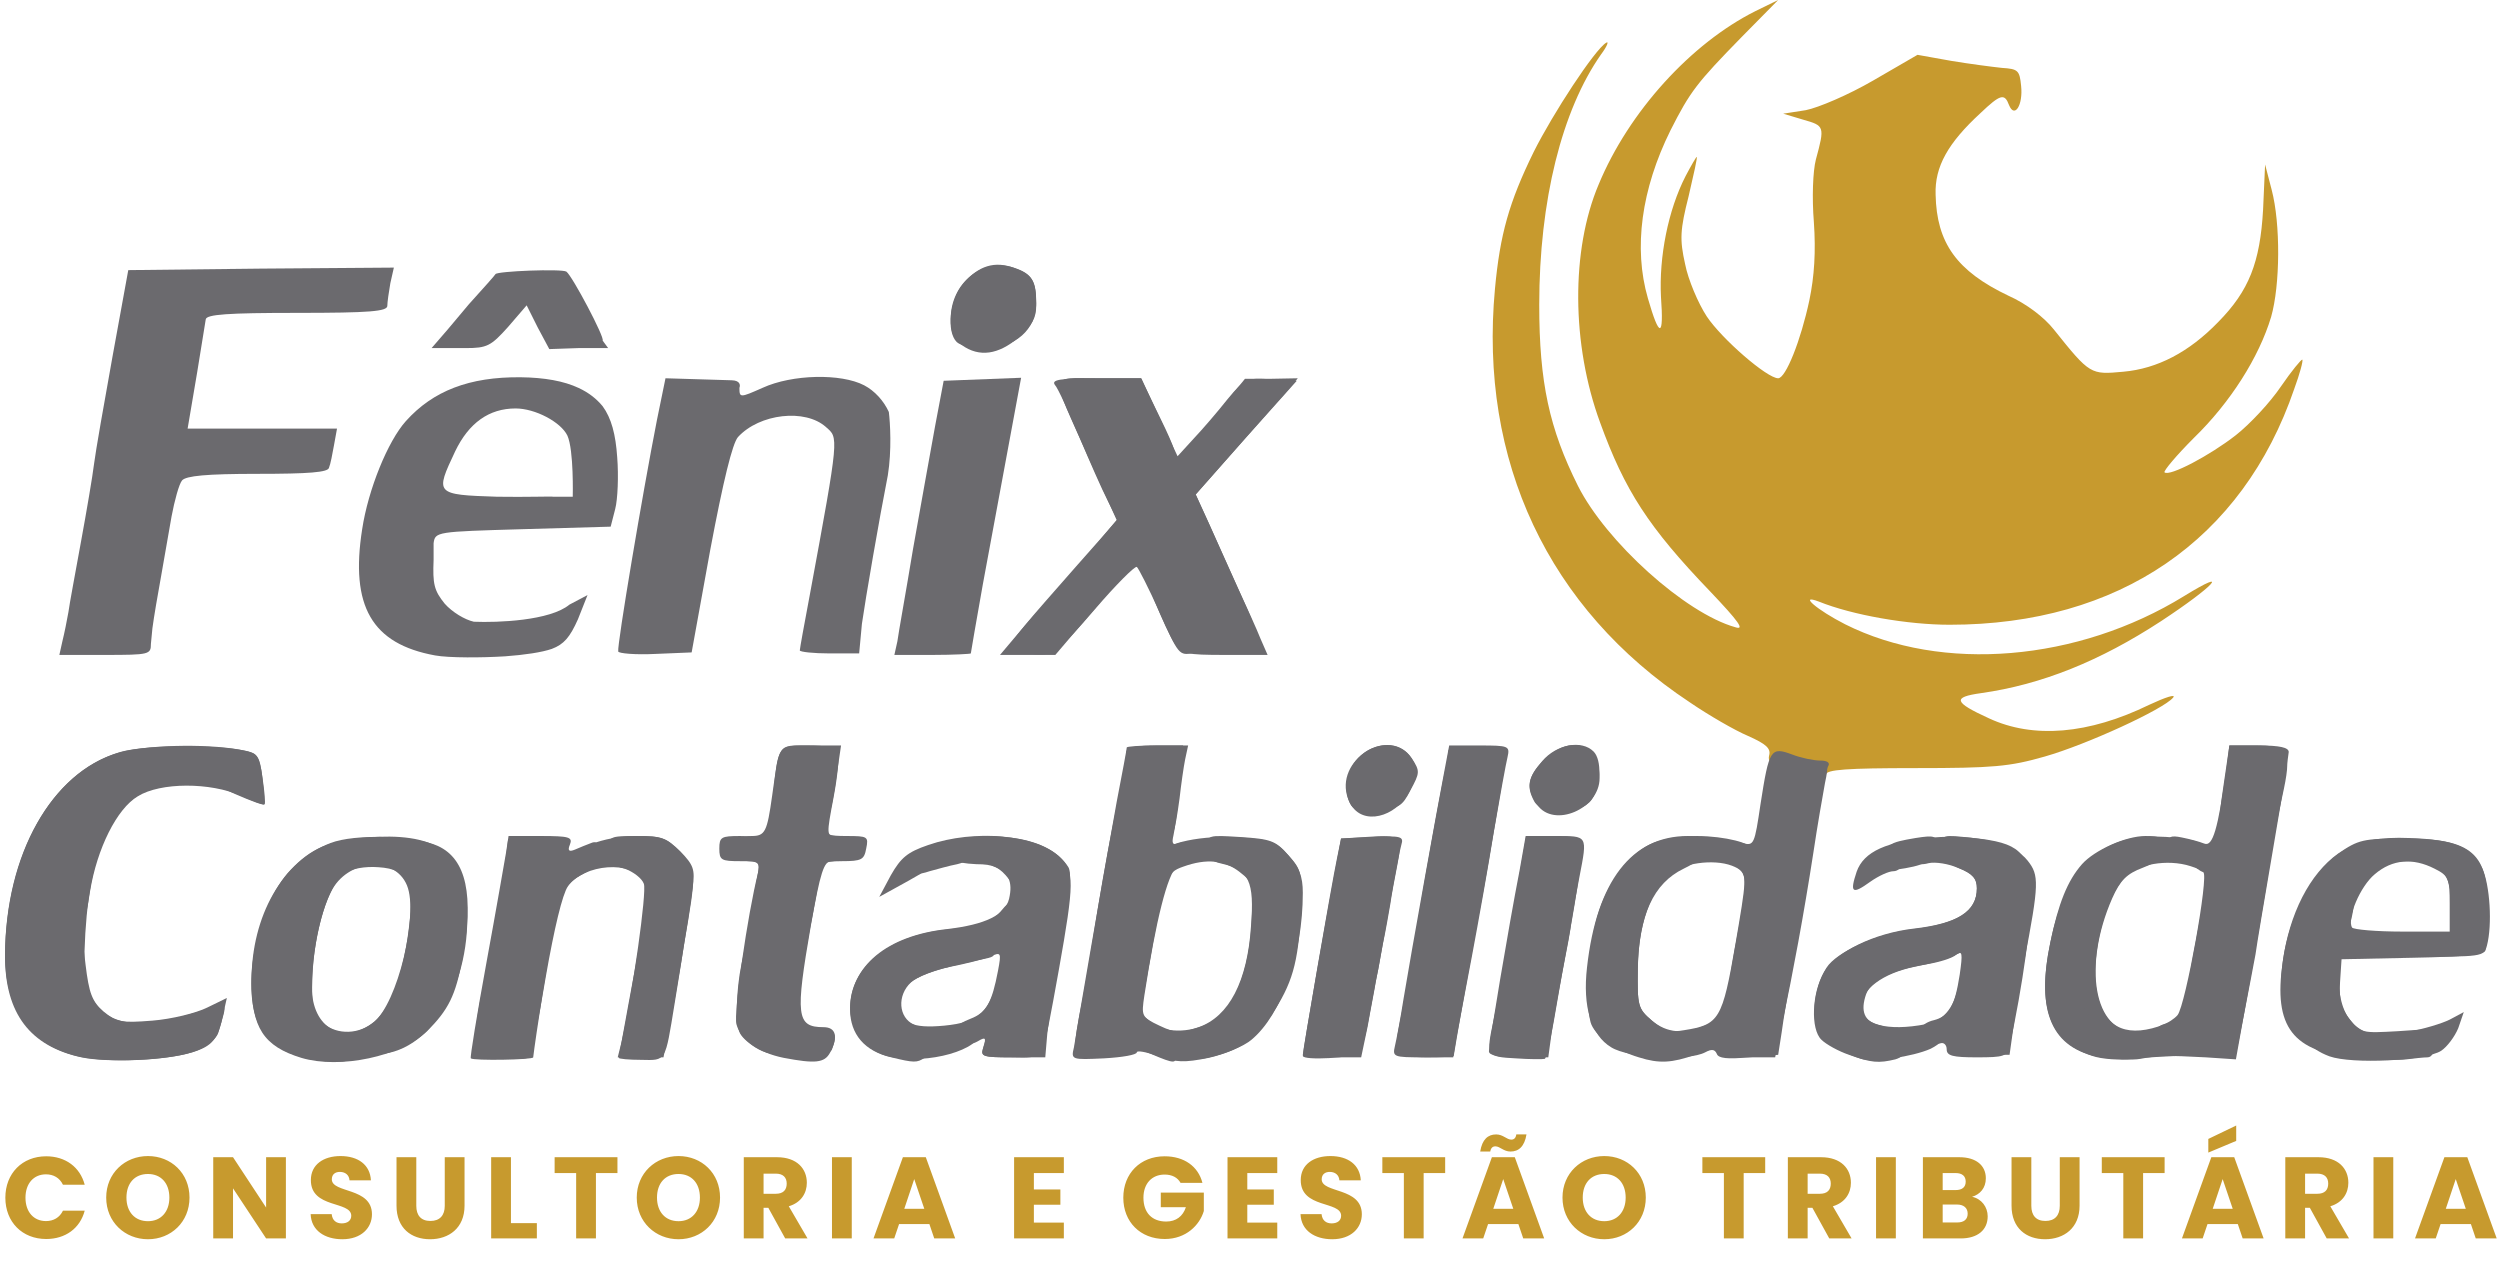 <svg xmlns="http://www.w3.org/2000/svg" width="497" height="254" viewBox="0 0 497 254" fill="none"><path d="M359 154.5C353.8 153.7 351.2 152.1 351.7 150.2C352.1 148.8 351.1 147.9 347.5 146.3C344.9 145.2 339.7 142.2 335.9 139.6C307.8 121 294 91.6 297.2 57.4C298.2 46.6 300 40.2 304.9 30.2C308.7 22.6 317 9.9 319.3 8.5C319.9 8.1 319.5 9.2 318.3 10.8C310.5 21.9 306 39.9 306 60.6C306 76 308 85.2 313.7 96.6C319.3 107.7 335 121.9 345 124.7C346.9 125.3 345.7 123.6 340 117.6C327.7 104.8 323 97.5 318.1 84C312.4 68.5 312.3 49.7 317.8 36.7C323.8 22.2 336.2 8.6 349 2.2L353.5 0L346.3 7.3C337.3 16.5 336 18.2 332.1 25.9C326.3 37.6 324.7 49.3 327.6 59.3C329.9 67.3 330.8 67.2 330.2 59C329.8 51.1 331.6 41.8 335.1 35C336.2 32.9 337.2 31.2 337.3 31.2C337.5 31.2 336.7 34.7 335.7 39C334 45.7 333.9 47.6 335 52.5C335.6 55.6 337.6 60.3 339.3 62.9C342.3 67.4 351.3 75.2 353.5 75.2C355 75.2 358 67.7 359.7 59.7C360.7 54.9 361 50 360.6 44.2C360.2 39.3 360.4 34 361 31.7C362.8 25.1 362.7 25 358.5 23.8L354.5 22.6L359 21.9C361.5 21.4 367.4 18.9 372.4 16L381.2 10.9L387.9 12.1C391.5 12.7 396.1 13.3 398 13.5C401.2 13.7 401.5 14 401.8 17.1C402.2 20.9 400.5 23.6 399.4 20.9C398.5 18.5 397.7 18.7 393.7 22.5C387.3 28.4 384.6 33.1 384.8 38.7C385 48.3 389 53.9 399.3 58.8C402.9 60.4 406.4 63.1 408.3 65.5C415.5 74.5 415.6 74.5 422.1 73.9C428.9 73.3 435.2 70 441 64C447.1 57.8 449.3 52.2 449.9 41.7L450.3 32.7L451.6 37.7C453.4 44.5 453.3 56.7 451.5 63C449.1 71 443.4 80 436.2 87C432.7 90.5 430.1 93.6 430.3 93.9C431.3 94.8 439.4 90.5 444.5 86.5C447.3 84.3 451.3 80 453.4 76.9C455.6 73.7 457.5 71.4 457.7 71.5C457.9 71.7 457.2 74.3 456.1 77.3C445.8 107.4 421.2 124.2 387.6 124.2C379.3 124.2 368.3 122.3 361.6 119.6C357.4 118 361.3 121.3 366.8 124.1C386.1 133.8 413.1 131.5 434.2 118.5C443.8 112.6 440.1 116.6 429.6 123.5C417.5 131.4 405.9 136.1 393.8 137.8C388.1 138.6 388.4 139.6 395.4 142.8C404.2 146.9 415.2 146 427.3 140.1C430.5 138.6 432.7 137.9 432 138.7C430.1 141 414.9 148 406.5 150.4C399.5 152.4 396.3 152.7 380.7 152.7C367.2 152.7 363 153 363 154C363 154.6 362.7 155.1 362.3 155.1C361.8 155 360.4 154.7 359 154.5Z" fill="#C79A2E"></path><path d="M16.2 210.2C6 208 1 201.5 1 190.1C1.1 170.1 10.2 153.6 23.4 149.7C28.6 148.1 40.6 147.8 47.5 149C51.4 149.7 51.5 149.9 52.2 154.7C52.6 157.4 52.8 159.8 52.6 159.9C52.4 160.1 50.3 159.3 47.9 158.2C41.8 155.5 31.9 155.5 27.4 158.3C23.2 160.8 19.3 168.7 17.9 177.2C17.4 180.7 16.7 183.8 16.5 184.2C16.3 184.5 16.5 187.9 17 191.7C17.7 197.5 18.3 199.1 20.6 201.1C23.2 203.2 24 203.4 30.3 202.9C34.1 202.6 39 201.4 41.2 200.3L45.1 198.4L44.4 201.5C43.4 206.6 42.2 208 38.2 209.2C33.1 210.8 21.4 211.3 16.2 210.2Z" fill="#6B6A6E"></path><path d="M59.9 210.3C52.4 208 50 204.3 50 195C50 182 56.2 171.2 65.7 167.6C70.5 165.7 82.6 166.1 87.1 168.2C92.7 170.8 94.3 178 91.9 190.7C90.6 197.9 89.1 200.8 84.9 205C79.7 210 67.6 212.6 59.9 210.3ZM74.3 203.2C79 199.5 83.3 181.8 80.9 176C78.4 170 69 170.8 65.8 177.3C63.6 181.6 62 189.8 62 196.3C62 204.4 68.3 207.9 74.3 203.2Z" fill="#6B6A6E"></path><path d="M93.6 210.4C93.4 210.3 94.8 201.8 96.7 191.4C98.6 181.1 100.3 171.2 100.6 169.5L101.1 166.2H107.5C113.1 166.2 113.9 166.4 113.3 167.9C112.8 169.1 113.1 169.4 114.3 168.9C115.2 168.5 116.7 167.9 117.5 167.6C118.6 167.1 119 167.7 119 169.6C119 171.4 118.2 172.6 116 173.7C112.4 175.6 111.5 177.1 110 184.7C109.1 189.3 106.4 206.7 106 210.2C106 210.7 94.1 210.9 93.6 210.4Z" fill="#6B6A6E"></path><path d="M155.8 210.3C150.8 209.3 147.2 206.7 146.4 203.6C145.8 201.4 148.6 181.8 150.7 173.5C151.1 171.7 150.8 171.2 149.1 171.2C147.5 171.2 147 170.6 147 168.7C147 166.7 147.5 166.2 149.4 166.2C152.1 166.2 152.5 165.4 153.5 158.2C155 147.6 154.6 148.2 160.6 148.2C164.3 148.2 166.2 148.6 166.6 149.6C166.9 150.3 166.5 154.4 165.7 158.6C164.3 166 164.3 166.2 166.2 166.2C167.6 166.2 168 166.7 167.6 167.8C167.3 168.7 167 169.8 167 170.3C167 170.8 166.2 171.2 165.3 171.2C163.8 171.2 163.1 173.3 161.2 184C158.1 201.9 158.3 204.2 163.7 204.2C166.2 204.2 166.7 206.1 165 209.3C163.9 211.3 162.1 211.5 155.8 210.3Z" fill="#6B6A6E"></path><path d="M177.2 210.2C171.9 209 169 205.6 169 200.7C169 192.1 176.3 186 188.3 184.7C195.9 183.8 199.8 181.9 200.6 178.7C201.4 175.3 200.5 173.3 197.5 172.2C195.7 171.5 195 170.5 195 168.6C195 165.9 195 165.9 200.7 166.5C206.2 167.1 210.3 169.1 212.4 172.4C213.1 173.6 212.7 177.9 211 187.4C209.7 194.7 208.5 202.8 208.2 205.5L207.8 210.2H201.3C195.2 210.2 194.9 210.1 195.5 208.1C196.1 206.3 195.9 206.1 194.4 207C193.2 207.7 192.3 207.6 191.3 206.7C189.3 204.7 189.7 203.8 193 202.5C196.1 201.3 197.2 199.3 198.4 193C199.1 189.3 199 189.2 196.8 190.2C195.5 190.7 192 191.6 188.9 192.2C185.8 192.8 182.3 194.2 181.1 195.3C178.3 197.9 178.6 202.3 181.7 203.7C184.3 204.8 185.7 209.1 183.8 210.3C182.3 211.3 181.7 211.3 177.2 210.2Z" fill="#6B6A6E"></path><path d="M213.5 208.2C213.7 206.8 215.3 197.6 217 187.7C218.7 177.8 221 165.1 222 159.4C223.1 153.7 224 148.9 224 148.6C224 148.4 226.5 148.2 229.6 148.2H235.2L234.5 156C234.2 160.2 233.6 164.7 233.3 166C232.9 167.7 233.1 168.1 234.4 167.6C236.7 166.7 236.5 170.1 234 172.2C232.1 173.8 229.8 182.9 227.5 197.9C226.9 202 226.9 202.2 230.5 203.9C233.7 205.4 234.5 205.5 238.3 204.2C244.3 202.1 248 195.1 248.7 184.1C249.4 175.2 248.3 172.9 242.9 171.7C240.6 171.2 240 170.5 240 168.5C240 166 240.1 166 246.6 166.4C252.6 166.8 253.6 167.1 256.1 170C258.3 172.5 259 174.2 259 177.5C259 189.7 254.8 201.7 248.8 206.7C247.3 208 243.4 209.6 240.3 210.3C235.4 211.3 233.8 211.2 230.3 210C227.9 209.1 226 208.8 226 209.2C226 209.7 223.1 210.2 219.5 210.4C213 210.7 212.9 210.7 213.5 208.2Z" fill="#6B6A6E"></path><path d="M259 209.9C259 208.9 264.7 175.8 265.8 170.6L266.6 166.7L272.9 166.4C278.5 166.1 279.1 166.3 278.6 167.9C278.3 168.9 277.3 174 276.4 179.2C275.5 184.4 274.4 190.5 274 192.7C273.5 194.9 272.7 199.4 272.1 202.6C271.5 205.9 270.7 208.9 270.3 209.3C269.2 210.3 259 210.9 259 209.9Z" fill="#6B6A6E"></path><path d="M341.3 209.5C340.9 208.6 340.3 208.5 339 209.2C335.6 211 323.8 210.4 320.3 208.2C316.3 205.8 314.6 200.1 315.5 192.3C317.4 175.2 324.4 166.2 335.5 166.2C338.5 166.2 339 166.5 339 168.5C338.9 170.1 337.8 171.2 334.7 172.7C328.7 175.6 325.8 182 325.6 192.5C325.5 200 325.6 200.5 328.4 202.9C330.7 204.9 332.1 205.3 334.8 204.8C341.8 203.7 342.4 202.7 345 187.7C347.2 174.9 347.3 173.9 345.7 172.7C344.8 172 344 170.5 344 169.2C344 167.4 344.4 167.1 346.4 167.6C348.7 168.2 348.8 167.9 350 159.8C351.7 148.9 352 148.4 356.3 150C358.1 150.7 360.6 151.2 361.9 151.2C363.2 151.2 363.8 151.6 363.5 152.2C363.1 152.8 362.4 155.8 362 159C360.2 170.2 359.1 176.9 357 188.7C355.8 195.3 354.5 202.7 354.2 205.2L353.5 209.7L347.6 210.2C343.4 210.6 341.6 210.4 341.3 209.5Z" fill="#6B6A6E"></path><path d="M367.6 209.7C365.5 209 363 207.6 362.1 206.7C359.9 204.6 360.2 197.4 362.6 193.3C365 189.2 372.6 185.5 380.5 184.6C389.2 183.6 393 181.2 393 176.6C393 174.7 392.2 173.7 389.5 172.6C386.8 171.5 386 170.6 386 168.5C386 165.9 386 165.9 392.3 166.6C401.4 167.5 403.4 169.4 403.8 177.2C404 182.3 402.1 196.2 399.5 208C399 210 398.4 210.2 393 210.2C388.2 210.2 387 209.9 387 208.6C387 207.7 386.4 207.2 385.8 207.4C384.4 207.9 382 205.9 382 204.4C382 203.9 383.1 203.1 384.5 202.8C387.5 202 388.6 200.1 389.6 193.7C390.2 189.5 390.1 188.9 388.9 189.8C388.1 190.5 385.5 191.3 383 191.7C376.2 192.8 372.1 194.8 371 197.6C369.8 201 370.6 203.1 373.6 203.8C374.9 204.1 376 205 376 205.8C376 206.6 376.7 207.2 377.5 207.2C379.9 207.2 379.3 209.9 376.8 210.6C373.5 211.4 372 211.3 367.6 209.7Z" fill="#6B6A6E"></path><path d="M417.6 210.2C407.9 208.5 404.7 201.2 407.6 187.4C409.2 179.6 411 175.1 413.9 171.8C416.4 169 422.6 166.2 426.5 166.2C429.5 166.2 430 166.5 430 168.5C430 170.4 429.1 171.3 426 172.5C422.8 173.7 421.5 175 419.9 178.6C414 192.1 416.3 205.2 424.6 205.2C425.8 205.2 427.1 205.8 427.3 206.5C427.6 207.2 427.9 207.1 427.9 206C428 205.1 428.9 204.1 429.9 203.7C431 203.4 432.3 202.5 432.9 201.8C434.5 199.8 439.2 173.8 438 173.4C437.4 173.2 436.3 172.4 435.6 171.6C434.8 170.8 433.4 170.2 432.6 170.2C431.6 170.2 431 169.3 431 168.1C431 166.3 431.4 166 433.8 166.5C435.3 166.8 437.2 167.3 438.2 167.7C439.9 168.4 440.9 164.9 442.6 153L443.2 148.2H448.5C455.1 148.2 455.7 149.4 453.7 158.4C452.9 161.9 451.7 168.5 451 173.2C450.3 177.9 448.5 188.2 447.1 196.1L444.5 210.6L438.5 210.2C430.8 209.8 429.2 209.8 425.5 210.5C423.9 210.8 420.3 210.6 417.6 210.2Z" fill="#6B6A6E"></path><path d="M468.4 210.3C455.8 209.2 451.9 204.2 453.8 191.3C455.1 181.6 459.2 173.7 464.8 169.7C468.9 166.9 469.8 166.7 477.9 166.7C491.5 166.7 494.8 169.6 494.5 181.2C494.4 184.8 494.2 188.3 494.1 188.9C494 189.8 490.1 190.2 479.8 190.4L465.5 190.7L465.2 195.3C465 198.7 465.4 200.5 467.1 202.6C469.3 205.4 469.6 205.4 476.7 205L484 204.5V207.4C484 209.1 483.5 210.2 482.6 210.2C481.9 210.2 480 210.4 478.4 210.6C476.8 210.8 472.3 210.7 468.4 210.3ZM487 179.7C487 174.7 486.8 174.1 484 172.7C479.7 170.5 475.6 170.8 472.1 173.8C469.2 176.2 466.5 182.6 467.6 184.4C467.9 184.8 472.4 185.2 477.6 185.2H487V179.7Z" fill="#6B6A6E"></path><path d="M123.6 207C125.8 197.1 128.6 177.4 128 175.7C127.6 174.6 125.9 173.3 124.2 172.7C121.6 172 121 171.3 121 169C121 166.3 121.1 166.2 126.6 166.2C131.5 166.2 132.5 166.6 135.2 169.2C137.9 172 138.2 172.8 137.7 176.5C136.7 184.1 134.2 199 133 204.6L131.9 210.2H122.8L123.6 207Z" fill="#6B6A6E"></path><path d="M277.3 208C277.6 206.7 278.4 202.6 279 198.7C280.5 189.6 285.8 160.2 287.1 153.5L288.1 148.2H294.2C299.9 148.2 300.2 148.3 299.7 150.5C299.4 151.7 298.2 158.3 297 165.2C295.9 172.1 293.9 183.3 292.6 190.2C291.3 197.1 289.9 204.4 289.5 206.5L288.9 210.2H282.8C277.1 210.2 276.8 210.1 277.3 208Z" fill="#6B6A6E"></path><path d="M296 209C296 207.6 299.9 184.3 302.1 173L303.3 166.2H308.6C312.8 166.2 314 166.6 314.4 168C314.7 169 313.6 177.2 311.9 186.2C310.2 195.3 308.5 204.4 308.3 206.5L307.8 210.2H301.9C297.8 210.2 296 209.8 296 209Z" fill="#6B6A6E"></path><path d="M182 172C182 169.1 184.8 167.3 189.3 167.2C192.3 167.2 193 167.6 193 169.2C193 170.5 192.1 171.4 190.3 171.8C188.7 172.1 186.3 172.8 184.8 173.2C182.4 174 182 173.8 182 172Z" fill="#6B6A6E"></path><path d="M375 170.8C375 167.8 375.5 167.5 380.8 166.6C384.6 166 385 166.2 385 167.9C385 170.6 383.4 171.8 378.8 172.6C375.2 173.2 375 173.1 375 170.8Z" fill="#6B6A6E"></path><path d="M268 158.8C265.1 151.1 276.3 144.1 280.7 150.8C282.3 153.3 282.3 153.6 280.4 157.1C278.7 160.4 278.1 160.7 273.7 161C269.4 161.3 268.9 161.1 268 158.8Z" fill="#6B6A6E"></path><path d="M305 159.3C303.4 156.3 303.8 154.6 306.6 151.3C309.4 148 314.4 147 316.8 149.4C318.5 151.1 318.3 156.3 316.4 159C314.3 162 306.6 162.2 305 159.3Z" fill="#6B6A6E"></path><path d="M201.7 129.3C200.1 128.7 201 127.4 207.7 119.7C212 114.8 217 109.1 218.8 107.1L222.1 103.3L220.2 99.5C219.1 97.4 216.6 91.7 214.5 86.7C212.4 81.8 210.3 77.1 209.7 76.5C209 75.5 210.7 75.2 217.8 75.2H226.9L230.5 83L234.1 90.7L237.3 87.2C239.1 85.3 242.1 81.8 244 79.4C247.5 75.2 247.7 75.1 252.7 75.4L257.8 75.7L247.7 87L237.7 98.3L240.3 104C241.7 107.1 244.4 113.2 246.4 117.6C251.3 128.3 251.2 129.2 245.1 129.2C242.4 129.2 238.9 129.5 237.3 129.8C234.4 130.4 234.3 130.2 230.5 121.7C228.4 117 226.3 112.9 226 112.7C225.6 112.5 221.8 116.3 217.6 121.2C210.8 129.1 209.4 130.2 206.7 130.1C204.9 130.1 202.7 129.7 201.7 129.3Z" fill="#6B6A6E"></path><path d="M190.2 68C188.1 65.9 188.8 59.6 191.5 56.4C194.5 52.8 197.8 51.8 201.7 53.3C205.2 54.6 206 55.8 206 60.3C206 65.5 201.8 69.2 195.9 69.2C193.4 69.2 190.9 68.7 190.2 68Z" fill="#6B6A6E"></path><path d="M14.7 209.8C5.7 207.3 1 200.4 1 189.8C1.1 169.7 10.3 153.5 23.9 149.5C29.4 147.9 46.2 148 50.2 149.7C51.3 150.1 51.9 151.9 52.2 155C52.5 157.6 52.6 159.8 52.5 159.9C52.2 160.4 41.5 155.7 41.2 155C41 154.5 39.9 154.7 38.8 155.3C37.7 155.9 36.6 156.2 36.4 155.9C36.1 155.6 34.1 155.8 31.9 156.3C22.3 158.5 17.4 169.1 16.8 189.2C16.4 202.5 23.2 206.2 38.9 201.3C45.8 199.2 45.3 198.7 43.4 205.3C43.1 206.4 41.2 208 39.3 208.8C34.3 210.9 20.6 211.5 14.7 209.8ZM35.1 206.1C37.1 205.6 39.4 204.4 40.1 203.5C41.4 202 41.2 202 38.5 202.8C36.9 203.3 31.7 203.7 27.2 203.7C19.5 203.7 18.7 203.5 16.8 201.3C15.8 199.9 15.1 198 15.3 197.1C15.6 196.1 15.2 195.1 14.4 194.8C12.3 194 12.5 181.9 14.6 179.8C15.4 178.9 15.7 178.2 15.1 178.2C13.8 178.2 14.5 173.4 16.7 167.5C17.5 165.1 18.8 163.2 19.5 163.2C20.3 163.2 20.6 162.5 20.3 161.3C20 159.9 20.7 159.1 22.9 158.1C24.6 157.3 26 156.2 26 155.6C26 152.5 37.9 151.2 44.6 153.6C47.8 154.7 48.7 154.7 49.7 153.7C51.7 151.5 45.5 149.8 35.5 149.8C17.8 149.7 10.1 155.4 4.9 172.4C2.2 181.4 2.3 195.1 5.1 200.1C9 207 21.4 209.5 35.1 206.1Z" fill="#6B6A6E"></path><path d="M61.5 210.5C56.6 209.5 53.9 207.7 51.9 204.5C47.6 197.6 50.8 180.2 57.8 172.9C61.8 168.7 65.4 167.1 72.8 166.5C86.2 165.4 92.1 169.2 92.8 179.3C94 195.7 85.4 209.8 74.4 209.6C72 209.6 70 209.9 70 210.4C70 211.2 65.1 211.3 61.5 210.5ZM73.2 206.9C76.4 206.2 79.5 205.1 80.2 204.4C80.8 203.8 82.4 203.2 83.6 203.2C85.2 203.2 85.7 202.6 85.7 200.5C85.7 198.9 86.5 195.7 87.5 193.2C90 186.7 89.9 170.2 87.4 170.2C86.7 170.2 86 169.8 85.8 169.3C85.7 168.8 82.4 168.1 78.5 167.8C74.7 167.5 72.7 167.6 74.2 168C76.9 168.7 79.1 170.3 81.8 173.6C83.4 175.6 83.3 181.1 81.4 190.2C79 201.9 75.5 206.2 68.5 206.2C62.1 206.2 59 202.9 59 196.1C59 192.9 59.4 191.2 60.3 191.1C61.3 191.1 61.3 190.9 60.3 190.5C57.4 189.4 60.4 177.3 63.9 175.7C65 175.2 65.8 174.2 65.6 173.5C65.3 172.8 66.3 171.3 67.8 170.1L70.5 167.9L67.1 168.6C58.6 170.2 52.1 179.9 51.3 192.1C50.7 201 52.9 205.2 59.1 206.8C64.7 208.3 66.3 208.3 73.2 206.9ZM73.8 203.6C77.2 201.2 79.6 195.5 81 186.6C82.6 175.7 81.5 172.8 75.2 172.4C72.5 172.2 69.9 172.7 68.5 173.6C65.3 175.7 62.4 185.4 62.1 194.3C61.9 200 62.2 201.4 63.9 203.1C66.4 205.6 70.7 205.8 73.8 203.6Z" fill="#6B6A6E"></path><path d="M99.2 210.4L93.9 210.1L94.6 204.4C95.7 195.6 97.1 192.6 96.4 200.5L95.8 207.2H102.7L103.9 199.5C106.3 183.5 108.6 174.2 109.9 174.2C110.3 174.2 111.2 173.2 111.9 171.9C113.6 168.7 120 166.2 126.6 166.2C131.6 166.2 132.5 166.5 135.2 169.4C138.5 172.9 138.5 173.3 136 187.7C135.6 190.5 134.7 195.8 134.1 199.6C132.2 211.2 132.5 210.8 127.5 210.7C125 210.7 123 210.5 123 210.3C123 210.1 123.9 205.4 124.9 199.8C128.6 180.1 129 177 127.9 175.1C125.7 171 116.1 171.7 112.9 176.2C111.8 177.8 110.2 184.5 108.5 194.2C107.1 202.7 105.6 209.9 105.2 210.2C104.8 210.5 102.1 210.6 99.2 210.4ZM129.9 202C130.4 199.1 131.6 192.2 132.5 186.7C133.4 181.2 134.4 176.4 134.6 176C134.9 175.5 134.6 173.7 133.9 171.8C132.9 168.9 132.1 168.3 128.7 167.8C126.5 167.4 124.5 167.4 124.2 167.6C124 167.9 125.2 169.5 127 171.2C130 174 130.2 174.4 129.5 179.4C128.8 185.1 126.5 198.7 125.4 204C124.8 206.8 125 207.2 126.8 207.2C128.5 207.2 129 206.2 129.9 202Z" fill="#6B6A6E"></path><path d="M177 210.1C172.3 209.1 169 205.1 169 200.3C169 192.3 176.7 186 188.2 184.8C195.7 184 197.1 183.5 199.7 180.3C201 178.9 202 178.2 202 178.8C202 182 193.6 186.2 187.3 186.2C182.7 186.2 174.5 189.8 172.6 192.7C168.2 199.4 170.3 205.5 177.5 206.8L181.5 207.5L178.2 203.8C174.4 199.5 174.4 199 177 194.7C178.5 192.3 180.3 191.1 184.2 189.9C193.2 187.2 195.6 187 196.9 188.6C198 189.9 197.8 190.2 195.8 190.6C182.2 193.4 179 195.1 179 199.6C179 203.4 181.3 204.5 187.7 203.9C194.8 203.2 196.8 201.2 198.6 193.6L199.9 187.7L199.4 192.7C199.1 195.5 198 198.9 196.9 200.4C195.9 201.9 195 204 195 205C195 208.7 184.5 211.7 177 210.1Z" fill="#6B6A6E"></path><path d="M229 209.6C226.8 208.6 225.4 208.5 225.2 209.2C224.8 210.3 214.3 210.6 213.7 209.5C213.5 209 213.8 205.8 214.5 202.2C215.3 198.6 216.6 191 217.5 185.2C218.4 179.4 220 170.2 221.1 164.7C222.2 159.2 223.3 153.8 223.5 152.7C223.7 151.6 223.9 150.1 223.9 149.5C224 148.6 225.9 148.2 230.1 148.2H236.2L235.6 151C235.3 152.5 234.8 156 234.5 158.7C233.5 166 233.1 167.2 231.4 166.5C229.9 166 229.9 164.1 231.6 153.5C232.1 150.3 232 150.2 228.6 150.2C225.2 150.2 225.1 150.3 224.1 155.5C221.8 167 218.1 188.1 217 195.2C216.4 199.3 215.7 203.7 215.3 205C214.8 207 215.1 207.2 219.4 207.2C221.9 207.2 224 206.8 224 206.2C224 205.7 224.7 205.2 225.6 205.2C226.9 205.2 226.9 204.8 225.2 202.8C223.4 200.5 223.4 199.9 224.6 193.5C225.4 189.8 226.3 184.7 226.6 182.2C227.4 176.1 229 171.2 230.1 171.2C230.6 171.2 231 170.6 231 169.8C231 167.6 239.3 165.9 246.7 166.5C252.6 166.9 253.8 167.4 256.2 170.1C258.8 173 258.9 173.6 258.6 181.4C258.1 191.5 256.9 195.6 252.7 201.9C249.5 206.7 246.3 208.9 240.4 210.2C238 210.8 237 210.6 236.6 209.6C236.3 208.8 235.3 208.2 234.4 208.2C233.4 208.2 233 208.7 233.4 209.7C234.1 211.5 233.4 211.5 229 209.6ZM241.2 206.3C243.2 205.8 245.6 204.7 246.5 203.8C247.4 202.9 248.8 202.2 249.6 202.2C250.4 202.2 250.9 201.8 250.6 201.3C250.3 200.8 250.7 199.1 251.5 197.6C252.3 196 253 194.1 253 193.4C253 192.7 253.7 191.9 254.6 191.5C255.5 191.2 255.7 190.6 255.2 190.3C254.6 189.9 254.5 187.7 255.1 184.2C256.2 177.6 255.4 171.9 253.2 169.9C252.3 169.1 249.5 168.1 247.2 167.7L242.8 167L246.7 170.5C250.3 173.9 250.5 174.3 250.5 180.4C250.4 194.5 243.8 205.7 234.8 206.5C231 206.8 230.9 206.9 234 207C235.9 207.1 239.2 206.8 241.2 206.3ZM241.4 202.8C245.5 200.2 248.3 192.7 248.8 183.7C249.2 175.8 249.2 175.5 246.5 173.4C243.5 171 239.9 170.6 235.2 172.3C231.8 173.5 231.5 174.3 228.4 192.1L226.7 201.5L229.1 203.4C231.9 205.6 237.6 205.3 241.4 202.8Z" fill="#6B6A6E"></path><path d="M301.3 210.4C295.5 210.1 295.4 209.9 296.9 202.9C297.4 200.6 298.3 195.8 298.9 192.2C299.5 188.6 300.7 181.3 301.7 176L303.4 166.2H309.2C315.7 166.2 315.6 166 314 174.3C313.4 177.3 312.7 181.3 312.4 183.2C312.2 185.1 311.5 188.7 311 191.2C310.5 193.7 309.6 199 308.9 203C308.2 207 307.4 210.4 307.1 210.5C306.8 210.6 304.1 210.6 301.3 210.4ZM305.3 203.5C305.6 201.4 306.8 194.5 308 188.2C311.9 167.6 311.8 166.3 306.6 167.6C304 168.2 304.1 167.7 300.5 189.1C297.3 207.8 297.2 207.2 301.4 207.2C304.6 207.2 304.8 207 305.3 203.5Z" fill="#6B6A6E"></path><path d="M325.8 210.2C321.1 208.8 316.9 205.8 316.2 203.2C315.1 198.9 315.8 188 317.6 182C319.6 175.3 324 169.5 328.6 167.6C330.5 166.8 334.4 166.2 337.4 166.2C342.8 166.2 348.8 167.7 347.7 168.8C347.4 169.1 347.5 170.5 348.1 171.9C348.6 173.4 348.6 175.9 348 178.5C347.5 180.8 346.3 187 345.4 192.1C344.4 197.3 343.5 201.1 343.3 200.5C343.1 199.9 343.8 194.5 344.9 188.5C347.6 174.3 347.6 173.4 344.3 172.1C340.6 170.7 334.3 171.6 331.8 173.9C328 177.3 325.7 184.1 325.6 192.5C325.5 200 325.6 200.5 328.4 202.9C331.4 205.4 334.8 205.7 339.4 203.7C340.7 203.1 341.1 203.2 340.6 204C339.7 205.5 343.1 207.2 346.9 207.2C349.3 207.2 350.1 206.7 350.5 205C351 202.3 354.5 182.7 356.1 173.2C356.7 169.6 357.6 164.8 358.1 162.5C358.6 160.2 359 156.7 359 154.8C359 151.7 359.3 151.2 361.3 151.4C363.5 151.6 363.6 151.9 362.8 155.7C362.4 157.9 361.3 164.1 360.5 169.5C358.6 181.8 356.4 193.6 354.4 203L352.9 210.2H347.9C341.6 210.2 341.5 210.2 341.8 209.1C342.1 207.9 342 207.9 337 209.7C332.4 211.3 329.9 211.5 325.8 210.2ZM329.3 206.2C328 205.7 327 204.8 327 204.2C327 203.7 326.4 203.2 325.6 203.2C323.6 203.2 321.5 197.3 321.6 192.1C321.9 185.6 324.7 176.2 326.5 176.2C327.3 176.2 327.7 175.6 327.4 174.8C327.1 174.1 328.3 172.3 330 170.8L333.2 168.2H330.6C326.9 168.2 321.6 173.8 319.1 180.6C317.4 185.2 317 188.2 317.2 194.6C317.5 202.5 317.6 202.7 320.9 204.9C323 206.3 325.7 207.2 327.9 207.1C331.1 207.1 331.2 207 329.3 206.2Z" fill="#6B6A6E"></path><path d="M370 210.5C364.9 208.8 362 206.7 361.2 204.2C360.1 201.1 360.9 195.9 363.1 192.4C365.1 189.2 373.4 185.5 380.5 184.7C389.2 183.6 393 181.2 393 176.6C393 174.7 392.2 173.7 389.4 172.6C387.4 171.7 384.7 171.3 383.4 171.6C382 172 381 171.8 381 171.2C381 170.7 380.3 170.2 379.5 170.2C378.7 170.2 378 170.9 378 171.7C378 172.5 377.3 173.2 376.4 173.2C375.5 173.2 373.5 174.1 371.8 175.3C368.2 177.9 367.7 177.5 369.1 173.3C370.5 169.3 375.1 167.2 384.2 166.5C392.9 165.8 400.4 167.6 403.1 171.1C405.4 174 405.4 175.6 402.4 191.2C401.6 195.9 400.5 202 400.2 204.7L399.5 209.7H393.5C388.9 209.7 387.5 209.4 387.5 208.2C387.5 207.1 388.5 206.8 391.7 207C396.4 207.4 395.9 208.3 398 196.2C398.6 192.6 399.6 187.8 400.1 185.5C400.6 183.2 401 179.1 401 176.3C401 171.7 400.7 171.1 398 169.7C396.4 168.9 393.7 168.2 391.9 168.2H388.7L391.3 170.2C394.8 173 395.4 175.5 393.5 179.1C391.5 183.1 386.9 185.4 379.5 186.2C368.5 187.4 362 192.5 362 199.8C362 203.7 364.6 206.1 369.6 206.9L373.5 207.5L370.3 204.5C364.2 198.8 367.1 192.3 376.8 189.6C379.9 188.8 383.7 187.6 385.3 187C387.5 186.1 388.4 186.3 389.9 187.6C391.3 188.9 391.6 190.1 391 193.6C390.6 196 389.6 199.2 388.7 200.6C387.8 202 387 204 387 205.1C387 206.2 385.8 207.5 383.8 208.5C380.2 210.1 372.4 211.2 370 210.5ZM382.9 203.6C386.7 202.8 388.7 200.1 389.6 194.7C389.9 192.5 390.4 190.4 390.7 190C391.3 188.9 390.3 189 388.2 190.1C387.3 190.6 383.8 191.6 380.6 192.2C374.3 193.5 370 196.7 370 200.1C370 203.7 375.2 205.1 382.9 203.6Z" fill="#6B6A6E"></path><path d="M415.9 209.9C407.5 207.1 404.9 200.3 407.6 187.4C410.5 173 417.3 166.1 428.5 166.3C434.4 166.4 438.5 167.4 438.6 168.7C438.6 169.3 439 170.5 439.4 171.4C439.8 172.3 439.7 175.9 439.1 179.4C436.5 195.5 435.8 198.7 435 200.1C433.7 202.3 433.7 202.4 436.5 187.3C437.9 179.9 439 173.8 439 173.6C439 173.5 437.4 172.8 435.5 172.2C430.9 170.7 424.7 171.8 422.3 174.5C418 179.3 415.3 191.8 417.1 198.4C418.7 204.6 423.2 206.4 430.4 203.6C431.7 203.1 432.1 203.2 431.6 204C431.2 204.7 431.4 206 431.9 206.9C432.5 207.9 433 208.2 433 207.6C433 207 434.8 206.6 437.2 206.6L441.5 206.7L443.1 198.2C444 193.5 445.2 186.6 445.9 182.7C446.5 178.9 447.8 171.7 448.6 166.7C451.7 148.7 451.8 150.2 447.7 150.2C443.9 150.2 443.1 151.5 442.9 158.2C442.9 160.1 442.5 162.6 442 163.7C440.8 166.5 440.8 164.5 442.1 155.7L443.2 148.2L449.1 148.2C453.2 148.2 455 148.6 455 149.5C455 150.1 453.6 158.8 451.9 168.7C450.2 178.6 448.6 188.1 448.4 189.7C448.1 191.4 447.1 196.5 446.2 201.2L444.5 209.7L436.5 209.8C432.1 209.9 426.5 210.2 424 210.5C421.5 210.8 417.9 210.6 415.9 209.9ZM421.9 206.5C420.4 206.3 418 204.7 416.4 203.1C413.7 200.3 413.5 199.5 413.5 192.4C413.5 183.9 416.1 175.2 418.6 175.2C419.5 175.2 419.8 174.8 419.5 174.2C419.2 173.7 420 172.1 421.4 170.7C423.4 168.7 423.6 168.2 422.2 168.2C419 168.2 414.3 172 412.2 176.4C408.3 184.4 406.8 197.3 409.3 202.2C410.7 205 415.8 207.1 421 207C423.7 206.9 423.9 206.8 421.9 206.5Z" fill="#6B6A6E"></path><path d="M463.1 210C458.8 208.4 457.6 205.9 461.5 206.6C465.7 207.4 480 207.6 480.7 206.8C481 206.5 479.6 206.1 477.4 206.1C473.7 206 473.8 205.9 478.8 205.1C481.7 204.6 485.4 203.5 487 202.7L489.8 201.2L488.7 204.4C488 206.1 486.5 208.1 485.3 208.9C482.2 210.9 467.6 211.6 463.1 210Z" fill="#6B6A6E"></path><path d="M150.8 208.6C149.3 207.8 147.6 206.4 147.1 205.4C146.2 203.6 146.3 197 147.4 191.7C147.8 190.1 148.5 186 149.1 182.7C149.6 179.4 150.3 175.5 150.6 174C151.1 171.3 151 171.2 147.1 171.2C143.4 171.2 143 171 143 168.7C143 166.4 143.4 166.2 147.1 166.2C149.8 166.2 150.9 166.6 150.4 167.3C150.1 167.9 150.3 168.8 151 169.2C152.3 170 151.9 173.5 149 189.7C146.7 202.3 148.2 205.9 156.1 206.9C159.8 207.4 160.2 207.3 159.7 205.8C159.1 204.4 159.6 204.2 162.5 204.4C166 204.6 166.6 205.5 165.4 208.6C164.6 210.7 154.6 210.7 150.8 208.6Z" fill="#6B6A6E"></path><path d="M195.4 208.6C195.7 207.7 196 206.5 196 205.9C196 205.1 196.3 205.2 196.9 206C197.4 206.8 199.1 207.2 201.1 207C204.3 206.7 204.5 206.4 205.1 202.2C205.4 199.7 206.7 192.4 207.8 186C209 179.5 209.7 173.5 209.4 172.7C208.6 170.6 203.8 168.2 200.5 168.2H197.8L200.4 171.3C201.8 173 203 175.1 203 176C203 177.2 202.3 176.9 200.6 174.8C198.7 172.4 197.5 171.8 194.1 171.8C191.9 171.7 190 171.4 190 171C190 169.9 187.3 170 186.8 171C186.7 171.4 183.9 173.3 180.6 175.1L174.8 178.3L177.1 174C179.1 170.5 180.4 169.4 184.5 168C193.7 164.8 206 165.9 210.7 170.4C213.6 173.2 213.6 175.4 210.5 192.8C207 211.9 207.9 210.2 200.8 210.2C195.7 210.2 194.9 210 195.4 208.6Z" fill="#6B6A6E"></path><path d="M259 209.7C259 208.9 263.6 182.5 265.3 173.7L266.6 166.7L271.4 166.4C278.6 165.9 278.9 166.2 277.8 171.9C277.3 174.5 276.6 178.1 276.4 179.7C276.1 181.4 275.5 185 274.9 187.7C274.4 190.5 273.8 193.8 273.5 195.2C273.3 196.6 272.5 200.5 271.9 204L270.6 210.2H264.8C261.6 210.2 259 210 259 209.7ZM268.2 203.7C269 200.2 272.5 181.6 273.5 175.7C273.8 173.5 274.3 171 274.6 170.1C274.9 169 274.3 168.2 272.6 167.8C268.9 166.9 267.3 168 266.7 172C266.4 174 265 182.4 263.6 190.5C262.2 198.7 261 205.8 261 206.3C261 206.9 262.4 207.2 264.2 207C266.9 206.8 267.6 206.2 268.2 203.7Z" fill="#6B6A6E"></path><path d="M277.8 209C277.5 208.3 277.7 206.1 278.1 204.2C278.5 202.3 279.9 194.9 281.1 187.7C282.3 180.6 283.6 172.7 284.1 170.2C284.5 167.7 285.4 163 286 159.7C286.6 156.4 287.3 153 287.5 152.2C287.7 151.4 287.9 150.1 287.9 149.4C288 148.5 289.6 148.2 293.8 148.4C298.1 148.6 299.5 149.1 299.4 150.2C299.3 151.8 295.4 174.8 294.5 179.2C293.9 182 289 209.5 289 209.9C289 210.1 286.6 210.2 283.6 210.2C280.2 210.2 278 209.7 277.8 209ZM286.5 203.5C286.9 201.4 288 195.2 289 189.7C290.1 184.2 291.8 174.3 293 167.7C294.1 161.1 295.3 154.5 295.6 153C296.1 150.4 296 150.2 292.6 150.2C290.6 150.2 289 150.4 289 150.6C289 150.8 288.1 155.4 287.1 160.8C282.1 186.6 279.1 205.4 279.7 206.5C279.9 206.9 281.4 207.2 283 207.2C285.6 207.2 286 206.8 286.5 203.5Z" fill="#6B6A6E"></path><path d="M455.4 204.5C452.3 199.9 453 188.9 456.9 180.5C462.1 169.6 467.5 166.1 479 166.6C488 166.9 491.4 168.4 493.5 172.7C495 176 495.5 183.8 494.4 188C493.8 190.2 493.5 190.2 479.4 190.2H465V195C465 200.2 466.9 203.8 470.4 205.2C472.4 206 472.4 206.1 469.9 206.1C467.1 206.2 463.4 203 464.5 201.3C464.8 200.7 464.5 200.2 463.6 200.2C461.9 200.2 460.6 195.1 461.6 192C463 187.5 464.1 187.2 479.2 187.2C487.1 187.2 493 186.8 492.3 186.4C491.6 186 491 182.6 490.9 177.9C490.7 171.6 490.4 169.9 488.9 169.2C486.2 167.7 483 168 483 169.7C483 170.8 481.9 171.2 478.7 171.2C475.2 171.2 473.8 171.8 471.2 174.3C469.4 176 468 178.2 468 179.1C468 180 467.7 181.7 467.4 182.9C466.8 185.1 467 185.1 476.6 185.5L486.5 185.8H476.1C467.6 185.7 465.5 185.4 464.7 184C463.2 181.7 465.3 175.4 468.9 171.5C472.1 167.9 471.5 167.4 467.1 169.7C459.8 173.4 455 183.9 455 195.8C455 200.2 455.4 203.1 455.9 202.7C456.4 202.4 457.2 203.1 457.5 204.3C458.5 207.5 457.5 207.6 455.4 204.5Z" fill="#6B6A6E"></path><path d="M155.9 200.9C155.1 199.2 155.3 195.9 156.8 187.6C157.9 181.6 159.1 175 159.5 173C159.9 170.6 160.7 169.1 162 168.7C163.8 168.1 163.9 167.9 162.4 166.5C161.2 165.3 161 163.9 161.5 161.3C163.6 149.7 163.6 150.2 159.7 150.2C156.3 150.2 156.1 150.4 155.5 154C155.2 156 154.5 159.3 154 161.2C153.2 164.1 153.2 163.8 153.6 159.2C154.7 147.8 154.4 148.2 161.2 148.2H167.2L166.5 153C165.9 157.7 165.2 161.1 164.3 164.5C163.9 165.9 164.6 166.2 168.3 166.2C172.5 166.2 172.7 166.3 172.2 168.7C171.8 170.9 171.3 171.2 167.4 171.2C163.4 171.2 162.5 171.8 162.8 174.3C162.9 174.7 162 179.7 160.9 185.3C159.8 191 158.8 197.2 158.8 199C158.8 203 157.3 204 155.9 200.9Z" fill="#6B6A6E"></path><path d="M97.1 191.9C97 190.9 97.6 186.9 98.4 182.9C99.7 176.6 100.8 169.3 101 167C101 165.8 113 166.1 113 167.2C113 167.8 110.8 168.2 108 168.1C105.2 168 102.7 168.1 102.4 168.4C102.1 168.8 101.4 172.1 100.9 175.9C99.8 183.9 97.3 194.5 97.1 191.9Z" fill="#6B6A6E"></path><path d="M487.3 180.5C487.3 176.7 486.8 174.6 485.5 173.2C483.3 170.8 483.8 169.9 486.3 171.7C488.5 173.3 489.6 179.7 488.2 183.2C487.4 185.3 487.2 184.9 487.3 180.5Z" fill="#6B6A6E"></path><path d="M349.5 165.2C349.7 163.8 350.2 160.9 350.5 158.8C350.8 156.6 351.3 154.6 351.6 154.3C352.5 153.4 350.9 164.5 349.9 166.2C349.2 167.3 349.1 167 349.5 165.2Z" fill="#6B6A6E"></path><path d="M269 160.6C266.9 158.2 267.4 153.5 270 150.7C273.2 147.3 278.3 147.3 280.5 150.6C281.9 152.7 281.9 153.4 280.6 156.5C278.4 161.9 271.9 164.2 269 160.6ZM276.1 157.2C277.3 156.5 278 155.1 278 153.2C278 150.6 277.7 150.2 275.1 150.2C270.7 150.2 267.1 155 269.7 157.5C270.7 158.5 273.9 158.3 276.1 157.2Z" fill="#6B6A6E"></path><path d="M305.6 160C303.3 156.7 303.6 154.4 306.9 151.1C312.2 145.9 318 147.7 318 154.7C318 160.8 308.9 164.7 305.6 160ZM313.4 156C316.1 152.1 315.5 150.2 311.5 150.2C308.7 150.2 307.7 150.7 306.8 152.6C306.2 154 306 155.8 306.3 156.6C307.2 159 311.6 158.6 313.4 156Z" fill="#6B6A6E"></path><path d="M201.5 127C203 125.2 206.1 121.7 208.4 119.2C210.6 116.7 214.6 112.1 217.3 109L222 103.4L216.5 91.2C208.6 73.5 208.4 75.2 218.3 75.2H226.8L230.7 83.2C233.6 89.1 234.2 91.2 233.1 90.9C232.2 90.7 231.6 90 231.8 89.4C231.9 88.7 231.5 88.2 230.9 88.2C229.6 88.2 226.7 81.4 227.5 80.2C227.9 79.6 227.4 79.2 226.6 79.2C225.7 79.2 225 78.5 225 77.7C225 76.5 223.6 76.2 218.5 76.2H212.1L215.2 83.4C216.9 87.4 219.3 93.1 220.6 96.1C221.9 99 223 102 223 102.6C223 103.2 218.7 108.6 213.5 114.7C208.2 120.8 204.5 125.9 205.1 126.3C206.6 127.2 213.5 124.6 213.6 123C213.7 122.3 213.8 121.1 213.9 120.5C213.9 119.8 214.8 119.2 215.8 119.2C218.1 119.2 222.4 114.7 221.5 113.2C220.7 111.9 222.7 109.2 224.6 109.2C227.2 109.2 226 111.3 217.9 120.7L209.8 130.2H198.8L201.5 127Z" fill="#6B6A6E"></path><path d="M233.5 127.9C231.5 124.8 227 113.6 227.1 112C227.1 111.3 227.6 112.1 228.2 113.7C228.8 115.4 229.6 116.9 230 117.2C230.4 117.5 231.6 119.5 232.6 121.7C234.5 125.7 234.5 125.7 240.8 126C244.2 126.2 247 126.2 247 126C247 125.8 245.9 123.5 244.6 120.7C242.8 117.1 242.5 115.5 243.3 115C244.1 114.5 244 114.2 243 114.2C241.3 114.2 235 100.8 235 97.4C235 95.2 238 92.2 240.2 92.2C241.9 92.2 244.2 89.9 243.8 88.6C243.3 86.8 246.1 83.3 248.2 83C249.9 82.8 250.5 82 250.5 80.2C250.5 78.5 251.2 77.6 253 77.1C255.2 76.5 255.1 76.4 252 76.3C248.9 76.2 247.8 77 242.2 82.9L235.8 89.7L241.7 82.5L247.5 75.3H252.8L258 75.2L255.3 78.4C253.7 80.1 249.2 85.3 245.1 89.9L237.7 98.3L240.3 104C241.7 107.1 244.3 112.9 246 116.7C247.8 120.6 249.9 125.2 250.6 127L252 130.2H243.5C235.8 130.2 234.9 130 233.5 127.9Z" fill="#6B6A6E"></path><path d="M191.2 68.6C189.6 67.5 189 66.1 189 63.4C189 56.3 195.3 51.2 201.5 53.2C205.2 54.4 206 55.8 206 60.7C206 63.2 205.2 64.7 202.5 67.1C198.5 70.5 194.7 71.1 191.2 68.6ZM201 64C203.2 61.6 203.6 57.2 201.8 55.4C200.2 53.8 195.9 53.9 193.3 55.7C191 57.3 189.6 61.4 190.5 64.3C191.4 67.1 198.2 66.9 201 64Z" fill="#6B6A6E"></path><path d="M178.4 127.5C178.6 125.9 180.1 117.7 181.5 109.2C183 100.7 185 89.7 185.9 84.7L187.6 75.7L203 75.1L195.4 116.1C194.1 123.5 193 129.7 193 129.9C193 130 189.6 130.2 185.4 130.2H177.8L178.4 127.5Z" fill="#6B6A6E"></path><path d="M147 77.1C147 79.1 147.1 79.1 151.6 77.1C157.5 74.4 167.2 74.2 171.8 76.6C173.9 77.7 175.7 79.7 176.7 81.9C176.967 84.033 177.3 89.54 176.5 94.5C174.8 103.1 172.05 119.1 171.35 124L170.8 129.9H164.9C161.7 129.9 159 129.6 159 129.3C159 129 159.9 124 161 118.2C166.9 86.3 166.7 87.1 164.2 84.9C160.1 81.2 151 82.2 146.7 86.9C145.6 88.2 143.8 95.5 141.2 109.3L137.5 129.7L130.3 130C126.3 130.2 122.9 129.9 122.9 129.5C122.7 128 127.7 98.3 130.6 83.5L132.3 75.2L145.5 75.6C147.18 75.651 147.2 76.621 147 77.1Z" fill="#6B6A6E"></path><path fill-rule="evenodd" clip-rule="evenodd" d="M72 105.2C69.6 120.5 73.9 128 86.5 130.3C87.835 130.546 90.18 130.668 92.844 130.685C95.276 130.7 97.974 130.627 100.41 130.478C104.231 130.203 107.737 129.685 109.7 129C112.1 128.1 113.3 126.7 114.9 123.1L116.8 118.3L113.2 120.2C109.36 123.4 98.933 123.8 94.2 123.6C92.4 123.2 89.9 121.7 88.4 120C86.3 117.4 86 116.1 86.2 111.3V108C86.499 105.709 86.798 105.7 103.705 105.206L103.9 105.2L121.4 104.7L122.3 101.2C122.8 99.3 123 94.6 122.7 90.9C122.403 86.398 121.546 83.122 119.801 80.752C118.556 79.237 116.987 78.039 115.063 77.137C112.093 75.744 108.277 75.058 103.5 75C93.3 74.9 86.1 77.7 80.7 83.7C77.1 87.7 73.2 97.3 72 105.2ZM112.8 86.6C114.1 89.5 113.862 98.75 113.862 98.75H110C109.7 98.65 104.7 98.85 98.8 98.75C86.429 98.351 86.5 98.201 90.472 89.759L90.5 89.7C93.2 84.1 97.2 81.2 102.5 81.2C106.4 81.2 111.5 83.9 112.8 86.6Z" fill="#6B6A6E"></path><path d="M93.2 60.5C96.1 57.3 98.5 54.6 98.5 54.5C98.8 53.9 111.7 53.4 112.6 54C113.8 54.9 120.3 67.2 119.8 67.7L120.9 69.2H115L109.2 69.4L106.9 65.1L104.7 60.7L101 65C97.6 68.8 96.8 69.2 92.6 69.2L85.8 69.2L89 65.5L93.2 60.5Z" fill="#6B6A6E"></path><path d="M39.2 74L37.3 85.2H67L66.4 88.5C66.1 90.2 65.7 92.3 65.4 93C65.2 93.9 61.4 94.2 51.2 94.2C41 94.2 37 94.6 36.2 95.5C35.6 96.2 34.7 99.5 34.1 102.7C33.5 106 32.6 111.4 32 114.7C31.4 118 30.6 122.6 30.3 124.9L30 128C30 130.1 29.7 130.2 20.9 130.2H11.8L12.4 127.5C12.8 125.9 13.3 123.4 13.6 121.7C13.8 120.1 15 113.8 16.1 107.7C17.2 101.7 18.4 94.7 18.7 92.2C19 89.8 20.7 80.1 22.4 70.7L25.5 53.7L51.9 53.4L78.3 53.2L77.6 56.3C77.3 58 77 60.1 77 60.8C77 61.9 73.6 62.2 59 62.2C45.3 62.2 41 62.5 40.9 63.5L39.2 74Z" fill="#6B6A6E"></path><path d="M1.063 238.104C1.063 233.274 4.421 229.87 9.182 229.87C13.023 229.87 15.921 232.032 16.841 235.528H12.517C11.85 234.148 10.631 233.458 9.136 233.458C6.721 233.458 5.065 235.252 5.065 238.104C5.065 240.956 6.721 242.75 9.136 242.75C10.631 242.75 11.85 242.06 12.517 240.68H16.841C15.921 244.176 13.023 246.315 9.182 246.315C4.421 246.315 1.063 242.934 1.063 238.104ZM37.673 238.081C37.673 242.934 33.993 246.361 29.416 246.361C24.839 246.361 21.113 242.934 21.113 238.081C21.113 233.228 24.839 229.824 29.416 229.824C34.016 229.824 37.673 233.228 37.673 238.081ZM25.138 238.081C25.138 240.91 26.794 242.773 29.416 242.773C31.992 242.773 33.671 240.91 33.671 238.081C33.671 235.206 31.992 233.389 29.416 233.389C26.794 233.389 25.138 235.206 25.138 238.081ZM52.902 230.054H56.835V246.2H52.902L46.324 236.241V246.2H42.391V230.054H46.324L52.902 240.059V230.054ZM73.946 241.393C73.946 244.107 71.83 246.361 68.058 246.361C64.585 246.361 61.871 244.636 61.756 241.37H65.942C66.057 242.612 66.839 243.21 67.943 243.21C69.093 243.21 69.829 242.635 69.829 241.692C69.829 238.702 61.756 240.312 61.802 234.585C61.802 231.526 64.309 229.824 67.69 229.824C71.209 229.824 73.578 231.572 73.739 234.654H69.484C69.415 233.619 68.679 232.998 67.621 232.975C66.678 232.952 65.965 233.435 65.965 234.447C65.965 237.253 73.946 235.988 73.946 241.393ZM78.827 239.691V230.054H82.76V239.714C82.76 241.623 83.703 242.727 85.566 242.727C87.429 242.727 88.418 241.623 88.418 239.714V230.054H92.351V239.691C92.351 244.153 89.223 246.361 85.497 246.361C81.748 246.361 78.827 244.153 78.827 239.691ZM97.643 230.054H101.576V243.164H106.728V246.2H97.643V230.054ZM110.26 233.205V230.054H122.749V233.205H118.471V246.2H114.538V233.205H110.26ZM143.146 238.081C143.146 242.934 139.466 246.361 134.889 246.361C130.312 246.361 126.586 242.934 126.586 238.081C126.586 233.228 130.312 229.824 134.889 229.824C139.489 229.824 143.146 233.228 143.146 238.081ZM130.611 238.081C130.611 240.91 132.267 242.773 134.889 242.773C137.465 242.773 139.144 240.91 139.144 238.081C139.144 235.206 137.465 233.389 134.889 233.389C132.267 233.389 130.611 235.206 130.611 238.081ZM156.397 235.298C156.397 234.102 155.707 233.32 154.235 233.32H151.797V237.322H154.235C155.707 237.322 156.397 236.563 156.397 235.298ZM147.864 230.054H154.465C158.421 230.054 160.399 232.331 160.399 235.137C160.399 237.161 159.295 239.07 156.811 239.806L160.537 246.2H156.098L152.74 240.105H151.797V246.2H147.864V230.054ZM165.398 246.2V230.054H169.331V246.2H165.398ZM185.728 246.2L184.762 243.348H178.736L177.77 246.2H173.653L179.495 230.054H184.049L189.891 246.2H185.728ZM183.75 240.312L181.749 234.401L179.771 240.312H183.75ZM211.493 230.054V233.205H205.536V236.471H210.803V239.507H205.536V243.049H211.493V246.2H201.603V230.054H211.493ZM231.524 229.87C235.388 229.87 238.194 231.848 239.045 235.16H234.698C234.1 234.079 232.996 233.504 231.524 233.504C228.994 233.504 227.315 235.298 227.315 238.104C227.315 241.094 229.017 242.842 231.846 242.842C233.801 242.842 235.158 241.807 235.756 239.99H230.765V237.092H239.321V240.749C238.493 243.532 235.802 246.315 231.547 246.315C226.717 246.315 223.313 242.934 223.313 238.104C223.313 233.274 226.694 229.87 231.524 229.87ZM253.92 230.054V233.205H247.963V236.471H253.23V239.507H247.963V243.049H253.92V246.2H244.03V230.054H253.92ZM270.733 241.393C270.733 244.107 268.617 246.361 264.845 246.361C261.372 246.361 258.658 244.636 258.543 241.37H262.729C262.844 242.612 263.626 243.21 264.73 243.21C265.88 243.21 266.616 242.635 266.616 241.692C266.616 238.702 258.543 240.312 258.589 234.585C258.589 231.526 261.096 229.824 264.477 229.824C267.996 229.824 270.365 231.572 270.526 234.654H266.271C266.202 233.619 265.466 232.998 264.408 232.975C263.465 232.952 262.752 233.435 262.752 234.447C262.752 237.253 270.733 235.988 270.733 241.393ZM274.81 233.205V230.054H287.299V233.205H283.021V246.2H279.088V233.205H274.81ZM302.82 246.2L301.854 243.348H295.828L294.862 246.2H290.745L296.587 230.054H301.141L306.983 246.2H302.82ZM294.264 228.927C294.655 226.512 295.805 225.523 297.438 225.523C298.818 225.523 299.531 226.558 300.451 226.558C300.98 226.558 301.348 226.236 301.44 225.523H303.464C303.073 227.938 301.9 228.927 300.29 228.927C298.91 228.927 298.197 227.892 297.277 227.892C296.748 227.892 296.38 228.214 296.265 228.927H294.264ZM300.842 240.312L298.841 234.401L296.863 240.312H300.842ZM327.184 238.081C327.184 242.934 323.504 246.361 318.927 246.361C314.35 246.361 310.624 242.934 310.624 238.081C310.624 233.228 314.35 229.824 318.927 229.824C323.527 229.824 327.184 233.228 327.184 238.081ZM314.649 238.081C314.649 240.91 316.305 242.773 318.927 242.773C321.503 242.773 323.182 240.91 323.182 238.081C323.182 235.206 321.503 233.389 318.927 233.389C316.305 233.389 314.649 235.206 314.649 238.081ZM338.432 233.205V230.054H350.921V233.205H346.643V246.2H342.71V233.205H338.432ZM363.958 235.298C363.958 234.102 363.268 233.32 361.796 233.32H359.358V237.322H361.796C363.268 237.322 363.958 236.563 363.958 235.298ZM355.425 230.054H362.026C365.982 230.054 367.96 232.331 367.96 235.137C367.96 237.161 366.856 239.07 364.372 239.806L368.098 246.2H363.659L360.301 240.105H359.358V246.2H355.425V230.054ZM372.958 246.2V230.054H376.891V246.2H372.958ZM391.173 241.278C391.173 240.128 390.368 239.461 389.057 239.461H386.205V243.026H389.103C390.414 243.026 391.173 242.428 391.173 241.278ZM390.782 234.907C390.782 233.803 390.069 233.205 388.781 233.205H386.205V236.586H388.781C390.069 236.586 390.782 236.011 390.782 234.907ZM395.152 241.807C395.152 244.475 393.197 246.2 389.793 246.2H382.272V230.054H389.54C392.829 230.054 394.784 231.687 394.784 234.24C394.784 236.195 393.611 237.46 392.047 237.92C393.933 238.311 395.152 239.967 395.152 241.807ZM399.894 239.691V230.054H403.827V239.714C403.827 241.623 404.77 242.727 406.633 242.727C408.496 242.727 409.485 241.623 409.485 239.714V230.054H413.418V239.691C413.418 244.153 410.29 246.361 406.564 246.361C402.815 246.361 399.894 244.153 399.894 239.691ZM417.836 233.205V230.054H430.325V233.205H426.047V246.2H422.114V233.205H417.836ZM445.845 246.2L444.879 243.348H438.853L437.887 246.2H433.77L439.612 230.054H444.166L450.008 246.2H445.845ZM439.014 226.42L444.557 223.752V226.811L439.014 229.134V226.42ZM443.867 240.312L441.866 234.401L439.888 240.312H443.867ZM462.85 235.298C462.85 234.102 462.16 233.32 460.688 233.32H458.25V237.322H460.688C462.16 237.322 462.85 236.563 462.85 235.298ZM454.317 230.054H460.918C464.874 230.054 466.852 232.331 466.852 235.137C466.852 237.161 465.748 239.07 463.264 239.806L466.99 246.2H462.551L459.193 240.105H458.25V246.2H454.317V230.054ZM471.85 246.2V230.054H475.783V246.2H471.85ZM492.181 246.2L491.215 243.348H485.189L484.223 246.2H480.106L485.948 230.054H490.502L496.344 246.2H492.181ZM490.203 240.312L488.202 234.401L486.224 240.312H490.203Z" fill="#C79A2E"></path></svg>